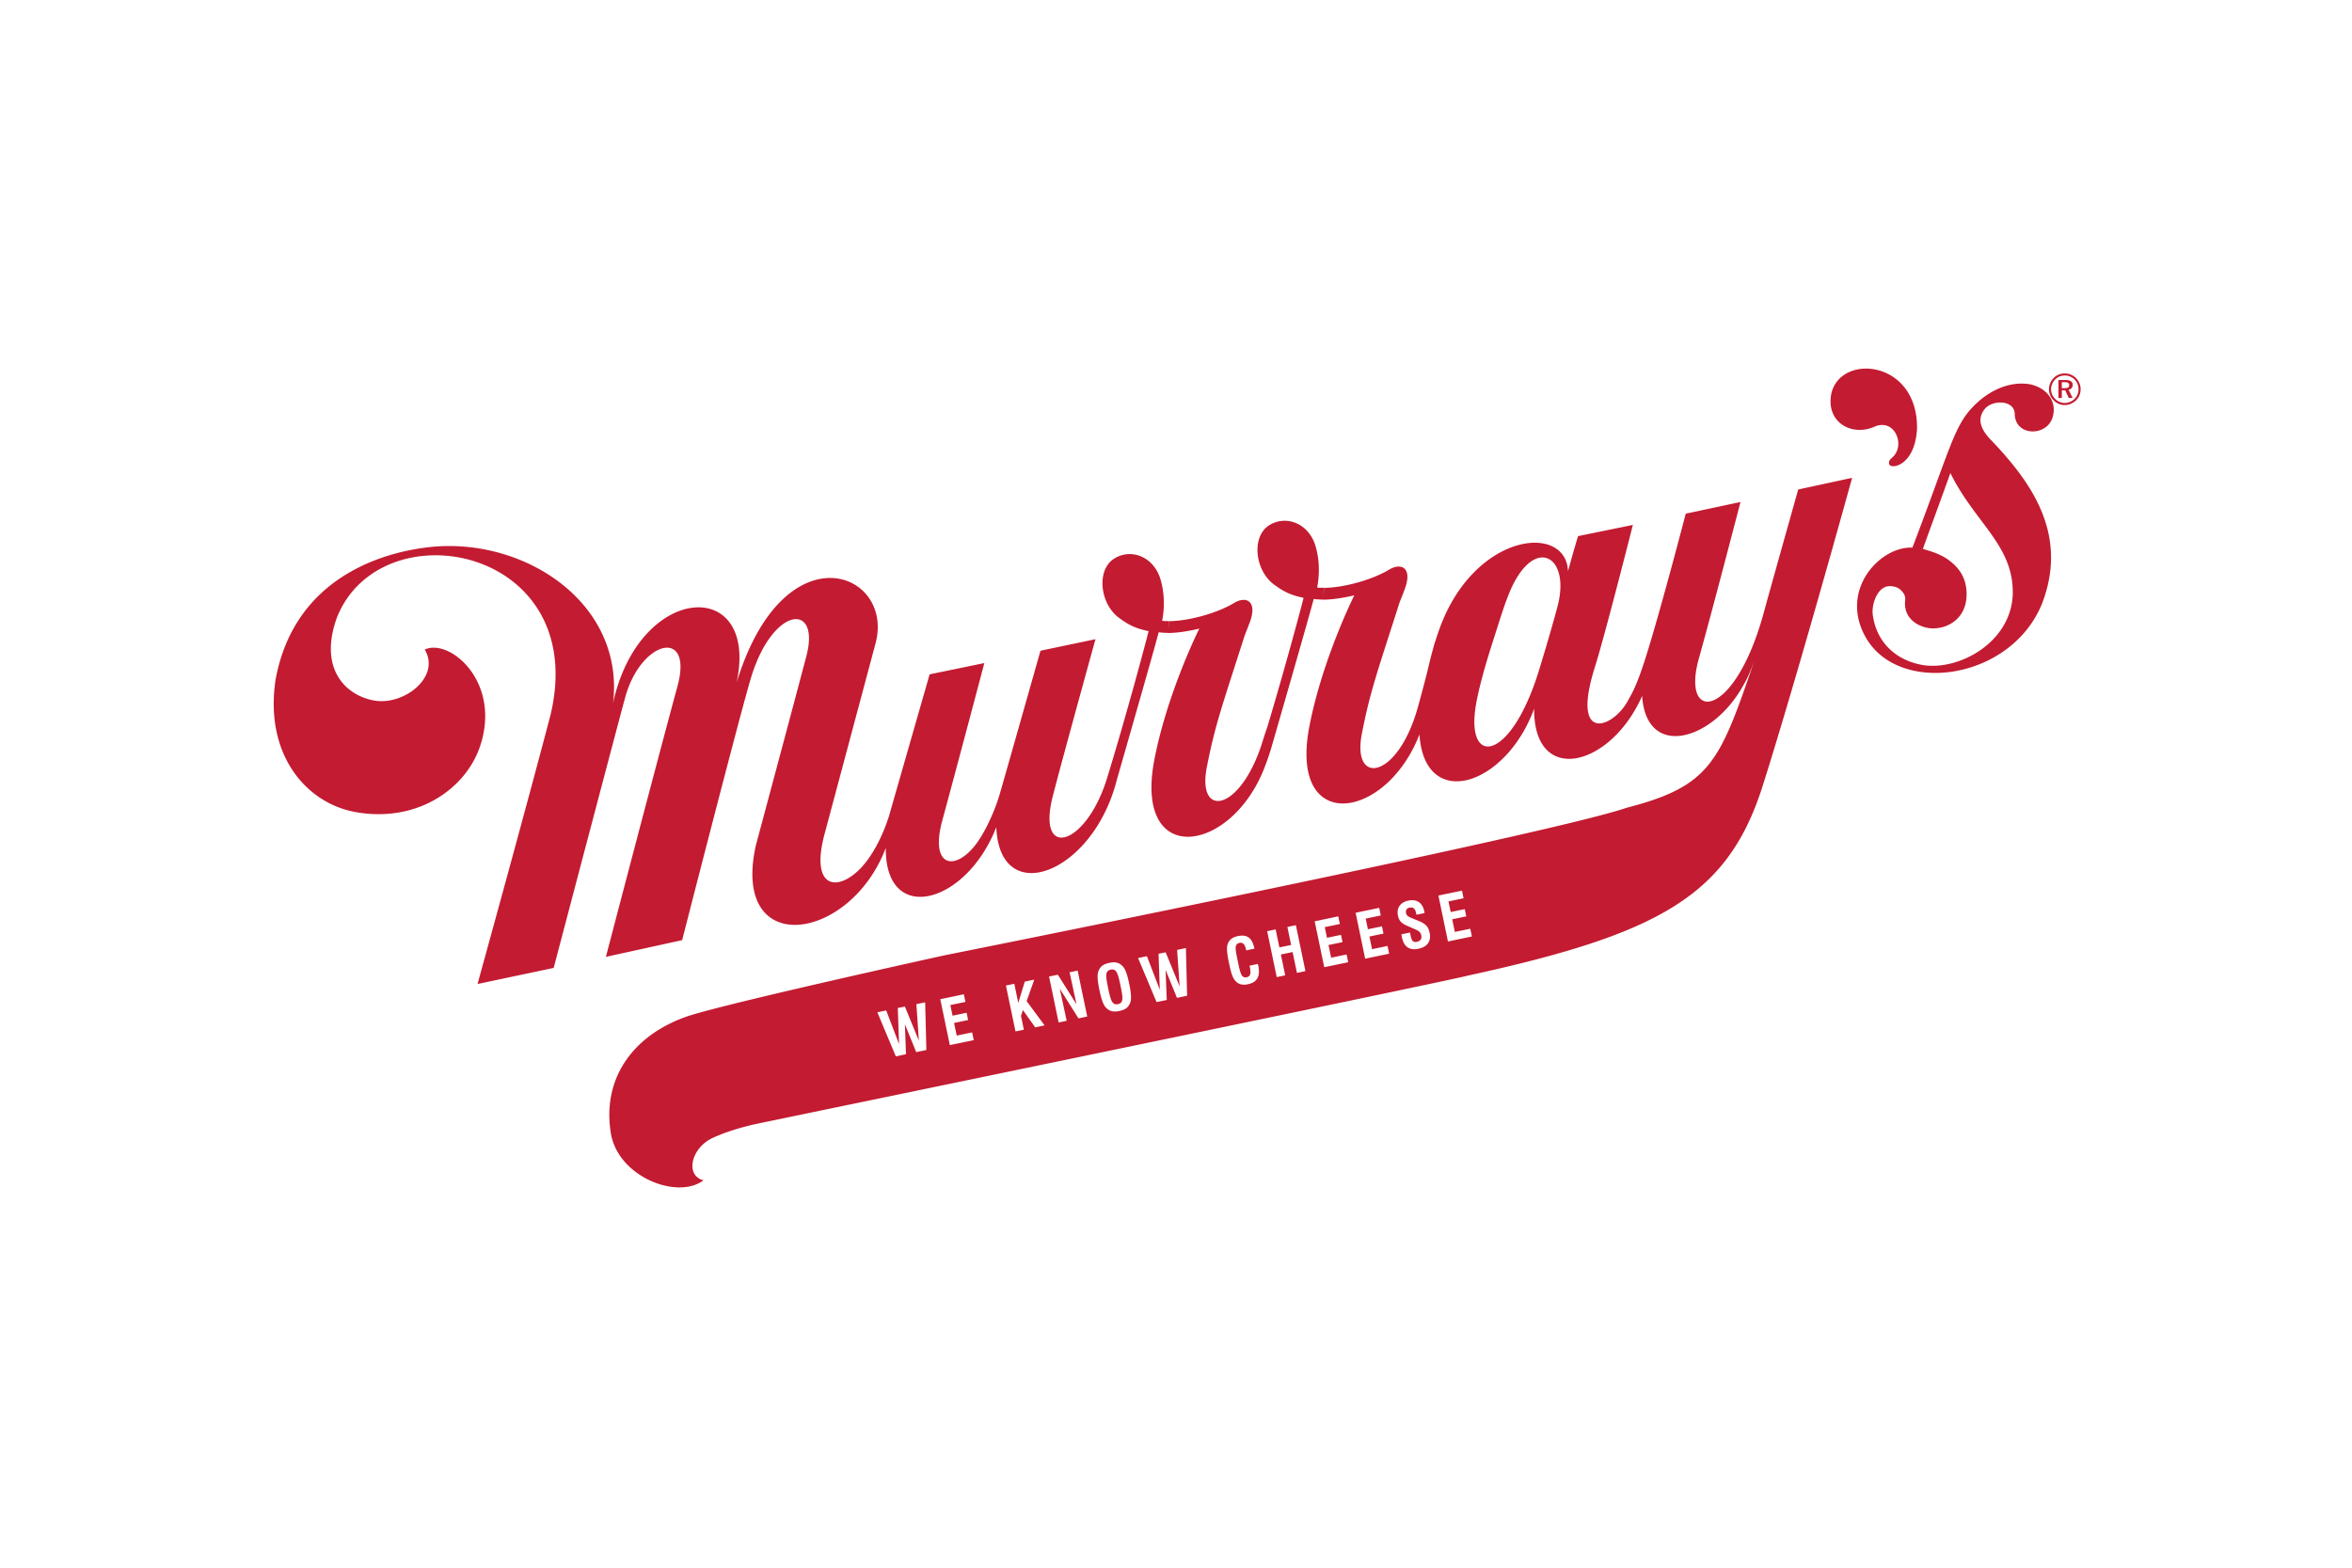 <svg xmlns="http://www.w3.org/2000/svg" height="800" width="1200" viewBox="-6.355 -4.806 55.077 28.836"><defs><clipPath clipPathUnits="userSpaceOnUse" id="a"><path d="M245.756 721.471h120.096v54.492H245.756z"/></clipPath></defs><g clip-path="url(#a)" transform="matrix(.353 0 0 -.353 -86.697 273.743)"><path d="M344.681 759.904c-1.929-7.443-5.612-7.711-4.382-3.329.889 3.168 2.758 10.372 2.758 10.372l-3.631-.774s-1.268-4.876-2.269-8.268c-.877-2.969-1.175-3.436-1.603-4.202-.988-1.762-3.77-2.807-2.151 2.308.67 2.115 2.514 9.414 2.514 9.414l-3.634-.741s-.255-.814-.666-2.327c-.143 3.241-6.299 2.544-8.57-3.944a20.693 20.693 0 01-.245-.74l-.007.009c-.053-.184-.1-.356-.146-.527-.109-.388-.22-.828-.344-1.368-.147-.588-.34-1.339-.645-2.441-1.327-4.794-4.401-5.273-3.72-1.775.548 2.82 1.042 4.143 2.5 8.705.03.093.265.66.289.745.624 1.513-.12 1.922-.936 1.466-.945-.595-2.821-1.213-4.361-1.238l-.051-.55.038.562c-.149-.002-.288-.012-.444.012.205 1.093.108 2.03-.12 2.788-.469 1.488-1.939 2.026-3.041 1.357-1.223-.745-.975-3.002.29-3.941.744-.552 1.201-.72 1.969-.889-.175-.722-1.275-4.807-2.415-8.605-.098-.274-.193-.557-.282-.848-1.438-4.741-4.395-5.243-3.72-1.774.55 2.82 1.044 4.142 2.502 8.704.029.092.264.661.287.746.626 1.513-.119 1.922-.937 1.465-.944-.594-2.818-1.212-4.36-1.237l-.051-.546.039.558c-.148-.003-.288-.012-.444.012.204 1.093.107 2.029-.12 2.787-.469 1.489-1.94 2.027-3.04 1.356-1.225-.743-.976-3 .289-3.939.744-.552 1.201-.721 1.97-.889-.192-.793-1.501-5.673-2.75-9.741-1.394-4.541-4.681-5.465-3.612-1.238.552 2.178 2.839 10.446 2.839 10.446l-3.648-.765s-2.473-8.736-2.687-9.456c-.031-.11-.094-.312-.147-.473-.332-.991-.943-2.306-1.57-3.067-1.372-1.661-2.926-1.268-2.109 1.731.961 3.532 2.789 10.446 2.789 10.446l-3.63-.748-2.69-9.383c-.347-1.113-.95-2.448-1.823-3.418-1.585-1.685-3.373-1.41-2.495 2.061.428 1.595 2.65 9.913 3.437 12.857 1.198 4.72-6.099 7.575-9.234-2.666 1.517 7.047-6.44 6.675-8.193-1.348.776 6.608-5.834 10.989-12.095 10.348-3.02-.311-9.004-1.922-10.287-8.757-.773-4.993 2.005-8.238 5.285-8.83 4.113-.742 7.328 1.551 8.271 4.361 1.438 4.277-2.021 7.192-3.669 6.418 1.085-1.811-1.401-3.767-3.416-3.369-1.907.376-3.627 2.166-2.398 5.526 2.957 7.309 16.795 4.659 14.163-6.473-1.598-6.119-4.847-17.873-4.847-17.873l5.052 1.068s4.336 16.472 4.744 17.951c1.054 3.834 4.527 4.627 3.471.749-1.348-4.952-4.751-17.966-4.751-17.966l5.059 1.108s3.989 15.605 4.62 17.584c1.483 4.653 4.626 4.824 3.587 1.138-1.033-3.924-3.153-11.81-3.324-12.46-1.644-7.506 6.236-6.425 8.626-.144-.056-5.137 5.309-3.798 7.331 1.379.205-5.413 6.39-3.141 7.99 3.119.194.683 2.375 8.265 2.783 9.813.201-.029.408-.042.613-.042v-.006c.913-.006 2.079.288 2.079.288s-2.095-4.174-2.971-8.646c-1.431-7.301 5.165-6.309 7.341-.458.15.393.317.87.437 1.299.196.681 2.376 8.227 2.785 9.775.2-.028.408-.041.613-.042v-.006c.913-.004 2.078.289 2.078.289s-2.094-4.173-2.971-8.647c-1.421-7.249 5.071-6.323 7.293-.585.337-5.121 5.713-3.469 7.608 1.71-.039-5.128 5.062-3.922 7.165.848.27-4.223 4.666-2.998 6.699.68.122.211.333.535.741 1.644-2.292-6.694-2.881-8.303-8.456-9.742-5.214-1.798-45.301-9.802-45.301-9.802s-14.384-3.163-17.01-4.036c-3.561-1.222-5.699-4.081-5.081-7.785.476-2.857 4.399-4.411 6.138-3.1-1.227.319-.829 2.123.577 2.796.851.405 1.871.696 2.665.889.47.113 46.189 9.544 47.497 9.904 12.677 2.763 17.217 5.295 19.524 12.576 2.325 7.337 5.936 20.446 5.936 20.446l-3.577-.774s-1.645-5.851-2.204-7.875m-13.713.317c-.123-.534-.741-2.697-1.193-4.158-1.879-6.425-5.038-6.797-4.248-2.461.259 1.424.8 3.154 1.217 4.452.358 1.114.606 1.946.943 2.786 1.575 3.911 4.047 2.652 3.281-.619m-42.591-29.772l-.753 1.851.076-1.992-.676-.141-1.227 2.925.589.122.853-2.233-.084 2.394.471.096.927-2.262-.165 2.422.583.121.08-3.163zm2.23.465l-.635 3.046 1.564.327.106-.507-1.001-.208.147-.705.932.193.1-.482-.932-.195.175-.837 1.024.212.108-.515zm5.661 1.177l-.81 1.146-.132-.377.192-.925-.555-.114-.635 3.046.556.116.264-1.272.429 1.416.632.132-.506-1.425 1.189-1.612zm2.873.598l-1.242 1.969.46-2.131-.535-.112-.635 3.049.584.12 1.238-1.966-.46 2.127.535.114.635-3.049zm3.432 1.04c-.126-.327-.337-.471-.722-.551-.384-.082-.636-.032-.882.218-.183.181-.314.572-.438 1.172-.126.601-.161 1.012-.067 1.25.127.327.338.472.723.554.385.08.636.029.882-.219.183-.186.314-.573.439-1.173.124-.596.159-1.008.065-1.251m3.102.321l-.755 1.85.077-1.992-.677-.14-1.226 2.924.587.122.854-2.232-.083 2.392.471.098.928-2.263-.167 2.422.583.121.08-3.163zm4.706.902c-.283-.058-.504-.033-.692.097-.315.215-.425.648-.57 1.345-.123.583-.161.977-.089 1.195.107.318.319.481.688.557.619.129.947-.124 1.098-.833l-.55-.114-.016.074c-.069.327-.206.468-.426.422-.353-.073-.286-.393-.124-1.171.177-.853.246-1.179.595-1.107.27.055.3.261.203.728l-.009.039.552.115.028-.117c.146-.704-.075-1.102-.688-1.23m3.253.754l-.289 1.382-.777-.162.287-1.383-.563-.117-.634 3.046.563.119.248-1.195.778.162-.248 1.195.564.117.634-3.047zm1.81.376l-.634 3.047 1.565.327.105-.507-1-.208.146-.706.932.195.1-.484-.931-.192.174-.84 1.026.214.107-.515zm2.715.566l-.633 3.047 1.565.325.104-.504-1-.209.146-.706.933.193.1-.482-.932-.194.174-.838 1.026.213.107-.515zm3.541.661c-.611-.129-.972.123-1.106.772l-.031.184.567.116.041-.193c.069-.329.154-.475.415-.423.242.052.342.204.292.439-.045.219-.181.296-.45.414l-.334.145c-.446.19-.669.308-.759.739-.106.511.155.885.686.998.563.115.941-.135 1.062-.715l.017-.111-.538-.111-.017.08c-.067.325-.194.443-.445.39-.182-.037-.268-.173-.228-.365.04-.194.196-.254.446-.356l.355-.145c.457-.183.671-.356.763-.801.115-.55-.143-.934-.736-1.057m1.951.48l-.633 3.048 1.564.326.104-.507-1.001-.208.147-.704.933.193.1-.481-.932-.195.174-.838 1.025.212.108-.514zm-22.371-1.868c-.392-.082-.335-.438-.17-1.232s.258-1.139.651-1.057c.389.081.332.433.167 1.227-.165.795-.254 1.144-.648 1.062m50.722 36.049c1.19.453 1.805-.912 1.399-1.704-.21-.454-.6-.46-.466-.832.13-.314 1.69-.088 1.832 2.367.072 4.563-5.048 5.038-5.68 2.36-.396-1.958 1.392-2.902 2.915-2.191m9.246.832c.03-1.476 1.978-1.493 2.45-.397.426.99-.134 2.074-1.436 2.355-1.45.24-2.889-.488-3.933-1.654-1.148-1.282-1.487-2.959-3.869-9.185-2.091.11-4.839-2.732-3.142-5.871 2.15-3.982 9.656-2.975 11.74 2.15 1.726 4.495-.53 7.914-3.479 10.961-.637.702-.808 1.336-.33 1.945.511.652 1.981.615 1.999-.304m-.13-11.977c-.114-3.272-3.737-5.17-6.133-4.663-1.755.37-2.928 1.583-3.155 3.313-.073.559.186 1.534.793 1.82.283.136.84.086 1.11-.236.141-.141.293-.336.243-.671-.12-1.292 1.067-1.808 1.803-1.823 1.101-.022 2.175.69 2.267 2.037.093 1.355-.593 2.12-1.379 2.633-.565.335-1.024.454-1.511.601.177.511 1.538 4.219 1.823 5.035 1.654-3.352 4.21-4.795 4.139-8.046" fill="#c31b31"/></g><path d="M41.927.205v.139h.067c.072 0 .106-.018.106-.067 0-.052-.034-.072-.108-.072zm.254.064c0 .06-.035.101-.096.113l.094.191h-.089L42.005.394h-.078v.179h-.079V.153h.159c.117 0 .175.039.175.115m.045-.124a.315.315 0 00-.23-.096c-.086 0-.166.032-.224.091-.062.064-.098.146-.098.231 0 .084.034.164.095.225a.316.316 0 00.224.096.325.325 0 00.23-.095.307.307 0 00.094-.224c0-.089-.032-.17-.092-.229M42.26.11a.369.369 0 01.107.26c0 .102-.038.192-.108.26-.073.071-.167.11-.263.11-.099 0-.191-.039-.262-.111a.366.366 0 01-.108-.259c0-.098.04-.193.112-.266C41.806.036 41.896 0 41.996 0a.364.364 0 01.264.11" fill="#c31b31"/></svg>